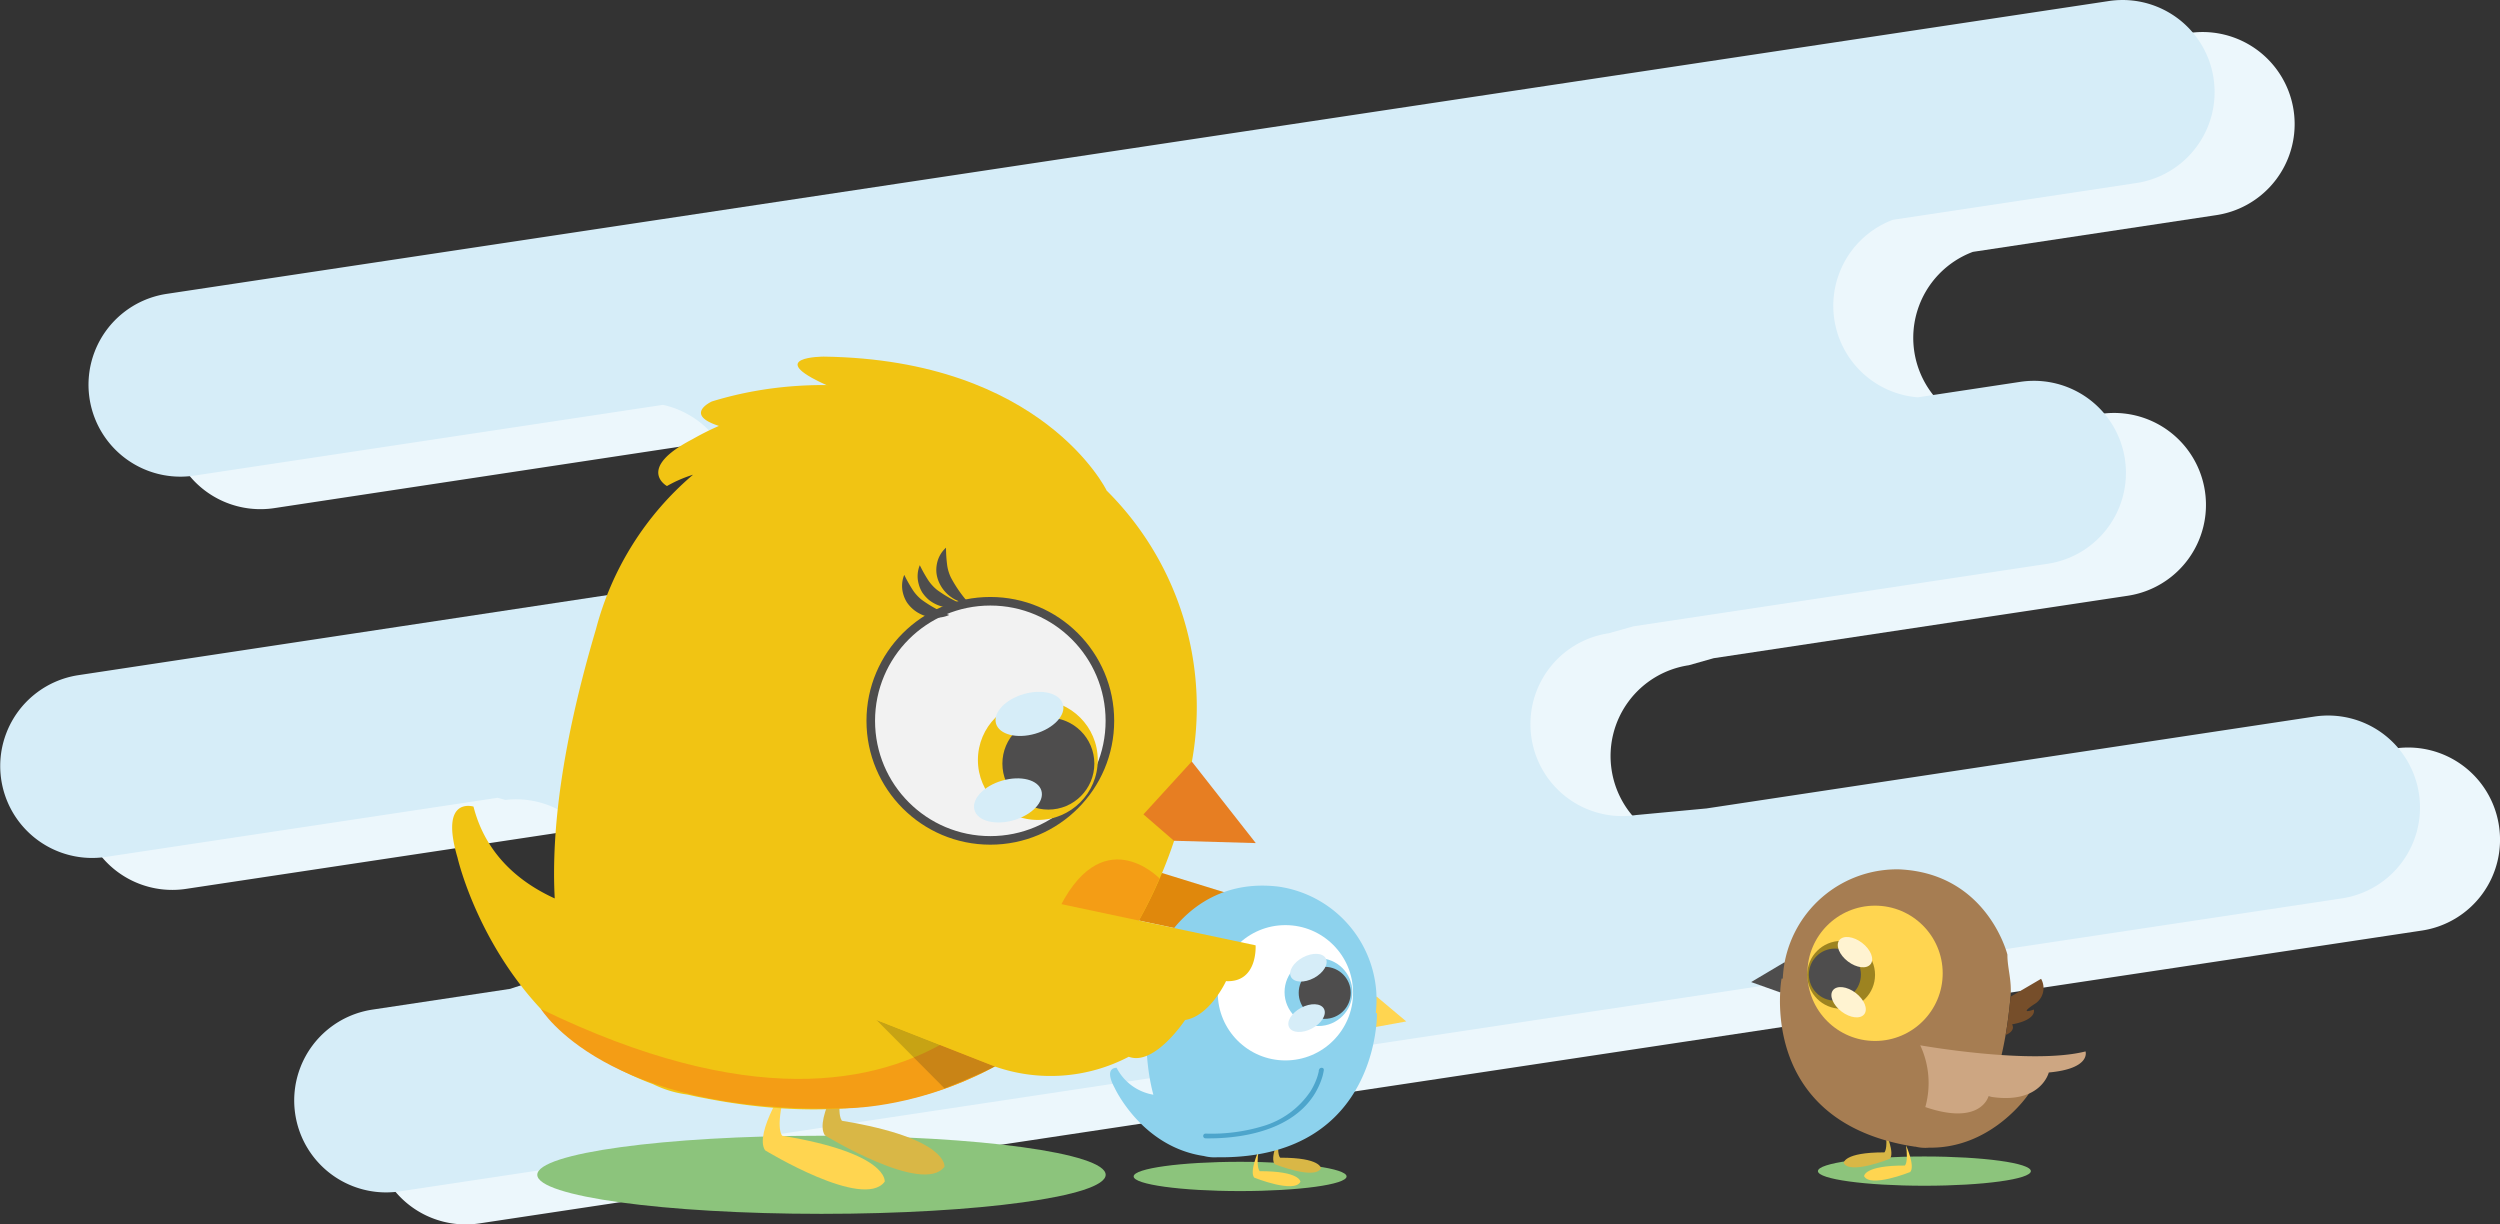 <svg id="Livello_1" data-name="Livello 1" xmlns="http://www.w3.org/2000/svg" viewBox="0 0 408.35 200"><rect x="0" y="0" width="408.35" height="200" fill="#333333" stroke="none"/><defs><style>.cls-1{fill:#ecf7fc;}.cls-2{fill:#d6edf8;}.cls-3{fill:#e0880c;}.cls-4{fill:#8cc47c;}.cls-5{fill:#ffd550;}.cls-6{fill:#d9b746;}.cls-7{fill:#f1c413;}.cls-8{fill:#f2f2f2;stroke:#4e4d4d;stroke-miterlimit:10;stroke-width:1.4px;}.cls-9{fill:#4e4d4d;}.cls-10{fill:#e77e22;}.cls-11{fill:#f49d15;}.cls-12{fill:#1e1e1c;opacity:0.2;}.cls-13{fill:#8dd2ed;}.cls-14{fill:#fff;}.cls-15{fill:#4da5cc;}.cls-16{fill:#a67d52;}.cls-17{fill:#9d8320;}.cls-18{fill:#fff3d1;}.cls-19{fill:#cda682;}.cls-20{fill:#764e2a;}</style></defs><path class="cls-1" d="M408.18,134.88h0a15,15,0,0,0-17.09-12.61l-99.24,15-11.52,1.08a15,15,0,0,1-17.09-12.6h0a15,15,0,0,1,12.61-17.09l4.06-1.15,67.64-10.2a15,15,0,0,0-4.48-29.69l-16.74,2.52a15,15,0,0,1-4.08-29l39.76-6A15,15,0,0,0,357.53,5.4L40.3,53.26A15,15,0,0,0,44.78,83L121.35,71.4A15,15,0,0,1,133,83.82h0a15,15,0,0,1-12.61,17.09l-2,.6-92.49,14a15,15,0,1,0,4.48,29.68l64-9.65,1.26.35A15,15,0,0,1,100,165.54l-3.67,1.21-22.5,3.39a15,15,0,1,0,4.48,29.69L395.57,152A15,15,0,0,0,408.18,134.88Z"/><path class="cls-2" d="M395.11,129.65h0A15,15,0,0,0,378,117.05l-99.25,15-11.52,1.08a15,15,0,0,1-17.08-12.6h0a15,15,0,0,1,12.6-17.09l4.07-1.14,67.63-10.21A15,15,0,1,0,330,62.37L313.26,64.9a15,15,0,0,1-4.07-29l39.75-6A15,15,0,1,0,344.46.17L27.23,48a15,15,0,0,0,4.48,29.69l76.57-11.56A15,15,0,0,1,119.91,78.6h0A15,15,0,0,1,107.3,95.68l-2,.6-92.49,14a15,15,0,0,0,4.48,29.69l64-9.66,1.25.35A15,15,0,0,1,87,160.31l-3.67,1.21-22.5,3.39a15,15,0,0,0,4.48,29.69l317.23-47.86A15,15,0,0,0,395.11,129.65Z"/><polygon class="cls-3" points="189.78 142.59 202.56 146.54 196.89 152.66 179.76 149.03 189.78 142.59"/><ellipse class="cls-4" cx="134.18" cy="191.89" rx="46.42" ry="6.38"/><path class="cls-5" d="M128.69,176.73s-5.58,8.37-3.72,11.16c0,0,16.06,9.82,19.54,5.12,0,0,.69-4.62-16.75-7.5C127.76,185.51,126.37,184.17,128.69,176.73Z"/><path class="cls-6" d="M138.46,174.29s-5.58,8.37-3.72,11.16c0,0,16.06,9.82,19.53,5.12,0,0,.7-4.62-16.74-7.5C137.53,183.07,136.13,181.73,138.46,174.29Z"/><path class="cls-7" d="M77.34,131.75c2,7.81,7.48,12.36,13.27,15-.58-10.7,1.1-25,6.74-44h0A49.63,49.63,0,0,1,113.2,77.54a21.24,21.24,0,0,0-4.26,1.85s-5.14-2.81,4.15-7.64a44.09,44.09,0,0,1,4.34-2.18c-5.85-1.89-1.14-4-1.14-4,19.55-6,37.27-.31,42.44,1.65,1,.38,1.52.62,1.52.62h0a49.86,49.86,0,0,1,34.43,56.58,50.5,50.5,0,0,1-1.81,7l.51.15s-11.75,60.84-78.26,47.81c-.88-.16-1.75-.34-2.59-.54l-.29-.06a17.83,17.83,0,0,1-5.59-1.7c-25.7-9.52-31.92-37-31.92-37C71.75,130,77.34,131.75,77.34,131.75Z"/><circle class="cls-8" cx="161.76" cy="117.74" r="19.53"/><circle class="cls-7" cx="169.52" cy="124.14" r="9.79"/><circle class="cls-9" cx="171.24" cy="124.73" r="7.51"/><ellipse class="cls-2" cx="168.15" cy="116.62" rx="5.69" ry="3.37" transform="translate(-25.82 51.43) rotate(-16.17)"/><ellipse class="cls-2" cx="164.63" cy="130.75" rx="5.69" ry="3.37" transform="translate(-29.89 51.01) rotate(-16.17)"/><polygon class="cls-10" points="194.66 124.38 205.12 137.71 191.75 137.33 186.77 133.02 194.66 124.38"/><path class="cls-9" d="M157.53,98.84a5.22,5.22,0,0,1-2.95.37A5.94,5.94,0,0,1,151.74,98a6.15,6.15,0,0,1-1.08-1.2,5.17,5.17,0,0,1-.62-1.48,4.7,4.7,0,0,1,.2-3,23.31,23.31,0,0,0,1.31,2.35,7,7,0,0,0,1.53,1.7A21,21,0,0,0,157.53,98.84Z"/><path class="cls-9" d="M158.25,98.52a5.2,5.2,0,0,1-2.82-.94,5.82,5.82,0,0,1-2-2.36,5.23,5.23,0,0,1-.46-1.55,5,5,0,0,1,.07-1.59,4.72,4.72,0,0,1,1.48-2.62,23.14,23.14,0,0,0,.17,2.69,6.75,6.75,0,0,0,.64,2.2A20.78,20.78,0,0,0,158.25,98.52Z"/><path class="cls-9" d="M155.05,100.45a5.24,5.24,0,0,1-3,.37,5.77,5.77,0,0,1-2.84-1.25,5.67,5.67,0,0,1-1.09-1.2,5.24,5.24,0,0,1-.62-1.47,4.73,4.73,0,0,1,.2-3,24.37,24.37,0,0,0,1.32,2.36,6.91,6.91,0,0,0,1.52,1.7A20.84,20.84,0,0,0,155.05,100.45Z"/><path class="cls-7" d="M180.75,80.1s-10.42-21.37-46.21-21.85c0,0-9.87,0,.42,4.63l14,6.64Z"/><path class="cls-11" d="M189.4,143.49s-9.59-10-16.87,5.89c0,0-16.68,48.2-84.16,15.44,0,0,10.46,17.24,49.36,16.22C137.73,181,172.86,181.92,189.4,143.49Z"/><path class="cls-12" d="M162.5,174.19l-19.34-7.59,11.12,11.18S160.63,175.24,162.5,174.19Z"/><ellipse class="cls-4" cx="202.56" cy="192.16" rx="17.39" ry="2.39"/><path class="cls-5" d="M205.56,188s-1.54,3.44-.68,4.36c0,0,6.54,2.63,7.53.67,0,0,0-1.74-6.65-1.73C205.76,191.25,205.16,190.85,205.56,188Z"/><path class="cls-6" d="M208.91,185.8s-1.55,3.44-.68,4.36c0,0,6.54,2.62,7.53.67,0,0,0-1.75-6.65-1.73C209.11,189.1,208.51,188.69,208.91,185.8Z"/><polygon class="cls-5" points="224.84 162.76 229.7 166.84 224.77 167.74 222.62 166.54 224.84 162.76"/><path class="cls-13" d="M224.92,165.49h-.2a20.41,20.41,0,0,0,.12-2.72,18.68,18.68,0,0,0-16-17.95c-13.92-1.67-19.35,10.12-19.69,10.87l0,0v-.17h0c0,2-1.57,4.73-1.69,6.47h0c-.6,7.85-.11,12.94.93,16.82a8.3,8.3,0,0,1-6-4.39s-2.18-.17-.32,3.28c0,0,4.41,9.62,14.56,11.12a7,7,0,0,0,2.18.21h.11c.33,0,.66,0,1,0C225.31,188.7,224.92,165.49,224.92,165.49Z"/><circle class="cls-14" cx="209.96" cy="162.16" r="11.05"/><circle class="cls-13" cx="215.36" cy="162.05" r="5.54"/><circle class="cls-9" cx="216.38" cy="162.17" r="4.25"/><ellipse class="cls-2" cx="213.72" cy="158.04" rx="3.22" ry="1.91" transform="translate(-49.23 119.18) rotate(-28.07)"/><ellipse class="cls-2" cx="213.42" cy="166.27" rx="3.22" ry="1.91" transform="translate(-53.14 120.01) rotate(-28.07)"/><path class="cls-15" d="M215.41,174.79c0-.18,0,.13,0,.2-.06.26-.13.52-.2.77a10.8,10.8,0,0,1-1.18,2.53,14.15,14.15,0,0,1-7.8,5.67,29,29,0,0,1-9.31,1.2.39.39,0,0,0,0,.78c7.24.1,16.27-1.93,18.94-9.64a7.93,7.93,0,0,0,.37-1.51c.06-.5-.73-.5-.79,0Z"/><ellipse class="cls-4" cx="314.33" cy="191.29" rx="17.39" ry="2.39"/><path class="cls-5" d="M311.33,187.08s1.54,3.44.68,4.36c0,0-6.54,2.63-7.53.67,0,0,0-1.75,6.65-1.73C311.13,190.38,311.73,190,311.33,187.08Z"/><path class="cls-6" d="M308,184.93s1.54,3.44.68,4.35c0,0-6.54,2.63-7.53.68,0,0,0-1.75,6.65-1.73C307.78,188.23,308.38,187.82,308,184.93Z"/><polygon class="cls-9" points="291.49 157.17 286.03 160.41 290.75 162.09 293.07 161.26 291.49 157.17"/><path class="cls-16" d="M291,159.85l.2,0a19.43,19.43,0,0,1,.31-2.7A18.68,18.68,0,0,1,310.17,142c14,.6,17.51,13.12,17.72,13.92V156h0c0,2.17.77,4.24.5,6.85h0c-.61,7-2,12.58-3.61,16.24a8.48,8.48,0,0,0,6.67-3.46s2.19.13-.21,3.23c0,0-5.9,8.76-16.16,8.6a6.53,6.53,0,0,1-2.18-.16l-.11,0-1-.16C286.83,182.7,291,159.85,291,159.85Z"/><circle class="cls-5" cx="306.27" cy="158.98" r="11.05"/><circle class="cls-17" cx="300.73" cy="159.23" r="5.54"/><circle class="cls-9" cx="299.71" cy="159.19" r="4.25"/><ellipse class="cls-18" cx="303" cy="155.54" rx="1.91" ry="3.22" transform="translate(-4.53 301.92) rotate(-52.63)"/><ellipse class="cls-18" cx="301.96" cy="163.72" rx="1.91" ry="3.22" transform="translate(-11.44 304.31) rotate(-52.63)"/><path class="cls-19" d="M313.65,170.74s18.13,3.24,27,1c0,0,.94,2.81-6,3.44,0,0-1.32,5.41-9.86,3.91,0,0-1.25,4.84-10.31,1.74A14.56,14.56,0,0,0,313.65,170.74Z"/><path class="cls-20" d="M328.39,162.81l5-2.93a3.06,3.06,0,0,1-1.18,4.19c-2.64,1.79,0,.83,0,.83s.59,1.65-3.56,2.42c0,0,.71,1-1.05,1.74C327.64,169.06,328.28,164.74,328.39,162.81Z"/><path class="cls-7" d="M156,144l49.09,10.41s.4,6.11-4.83,5.85c0,0-2.62,5.69-6.69,6.35,0,0-5,7.58-9.2,6a27.53,27.53,0,0,1-21.9,1.58l-34-13.36Z"/></svg>